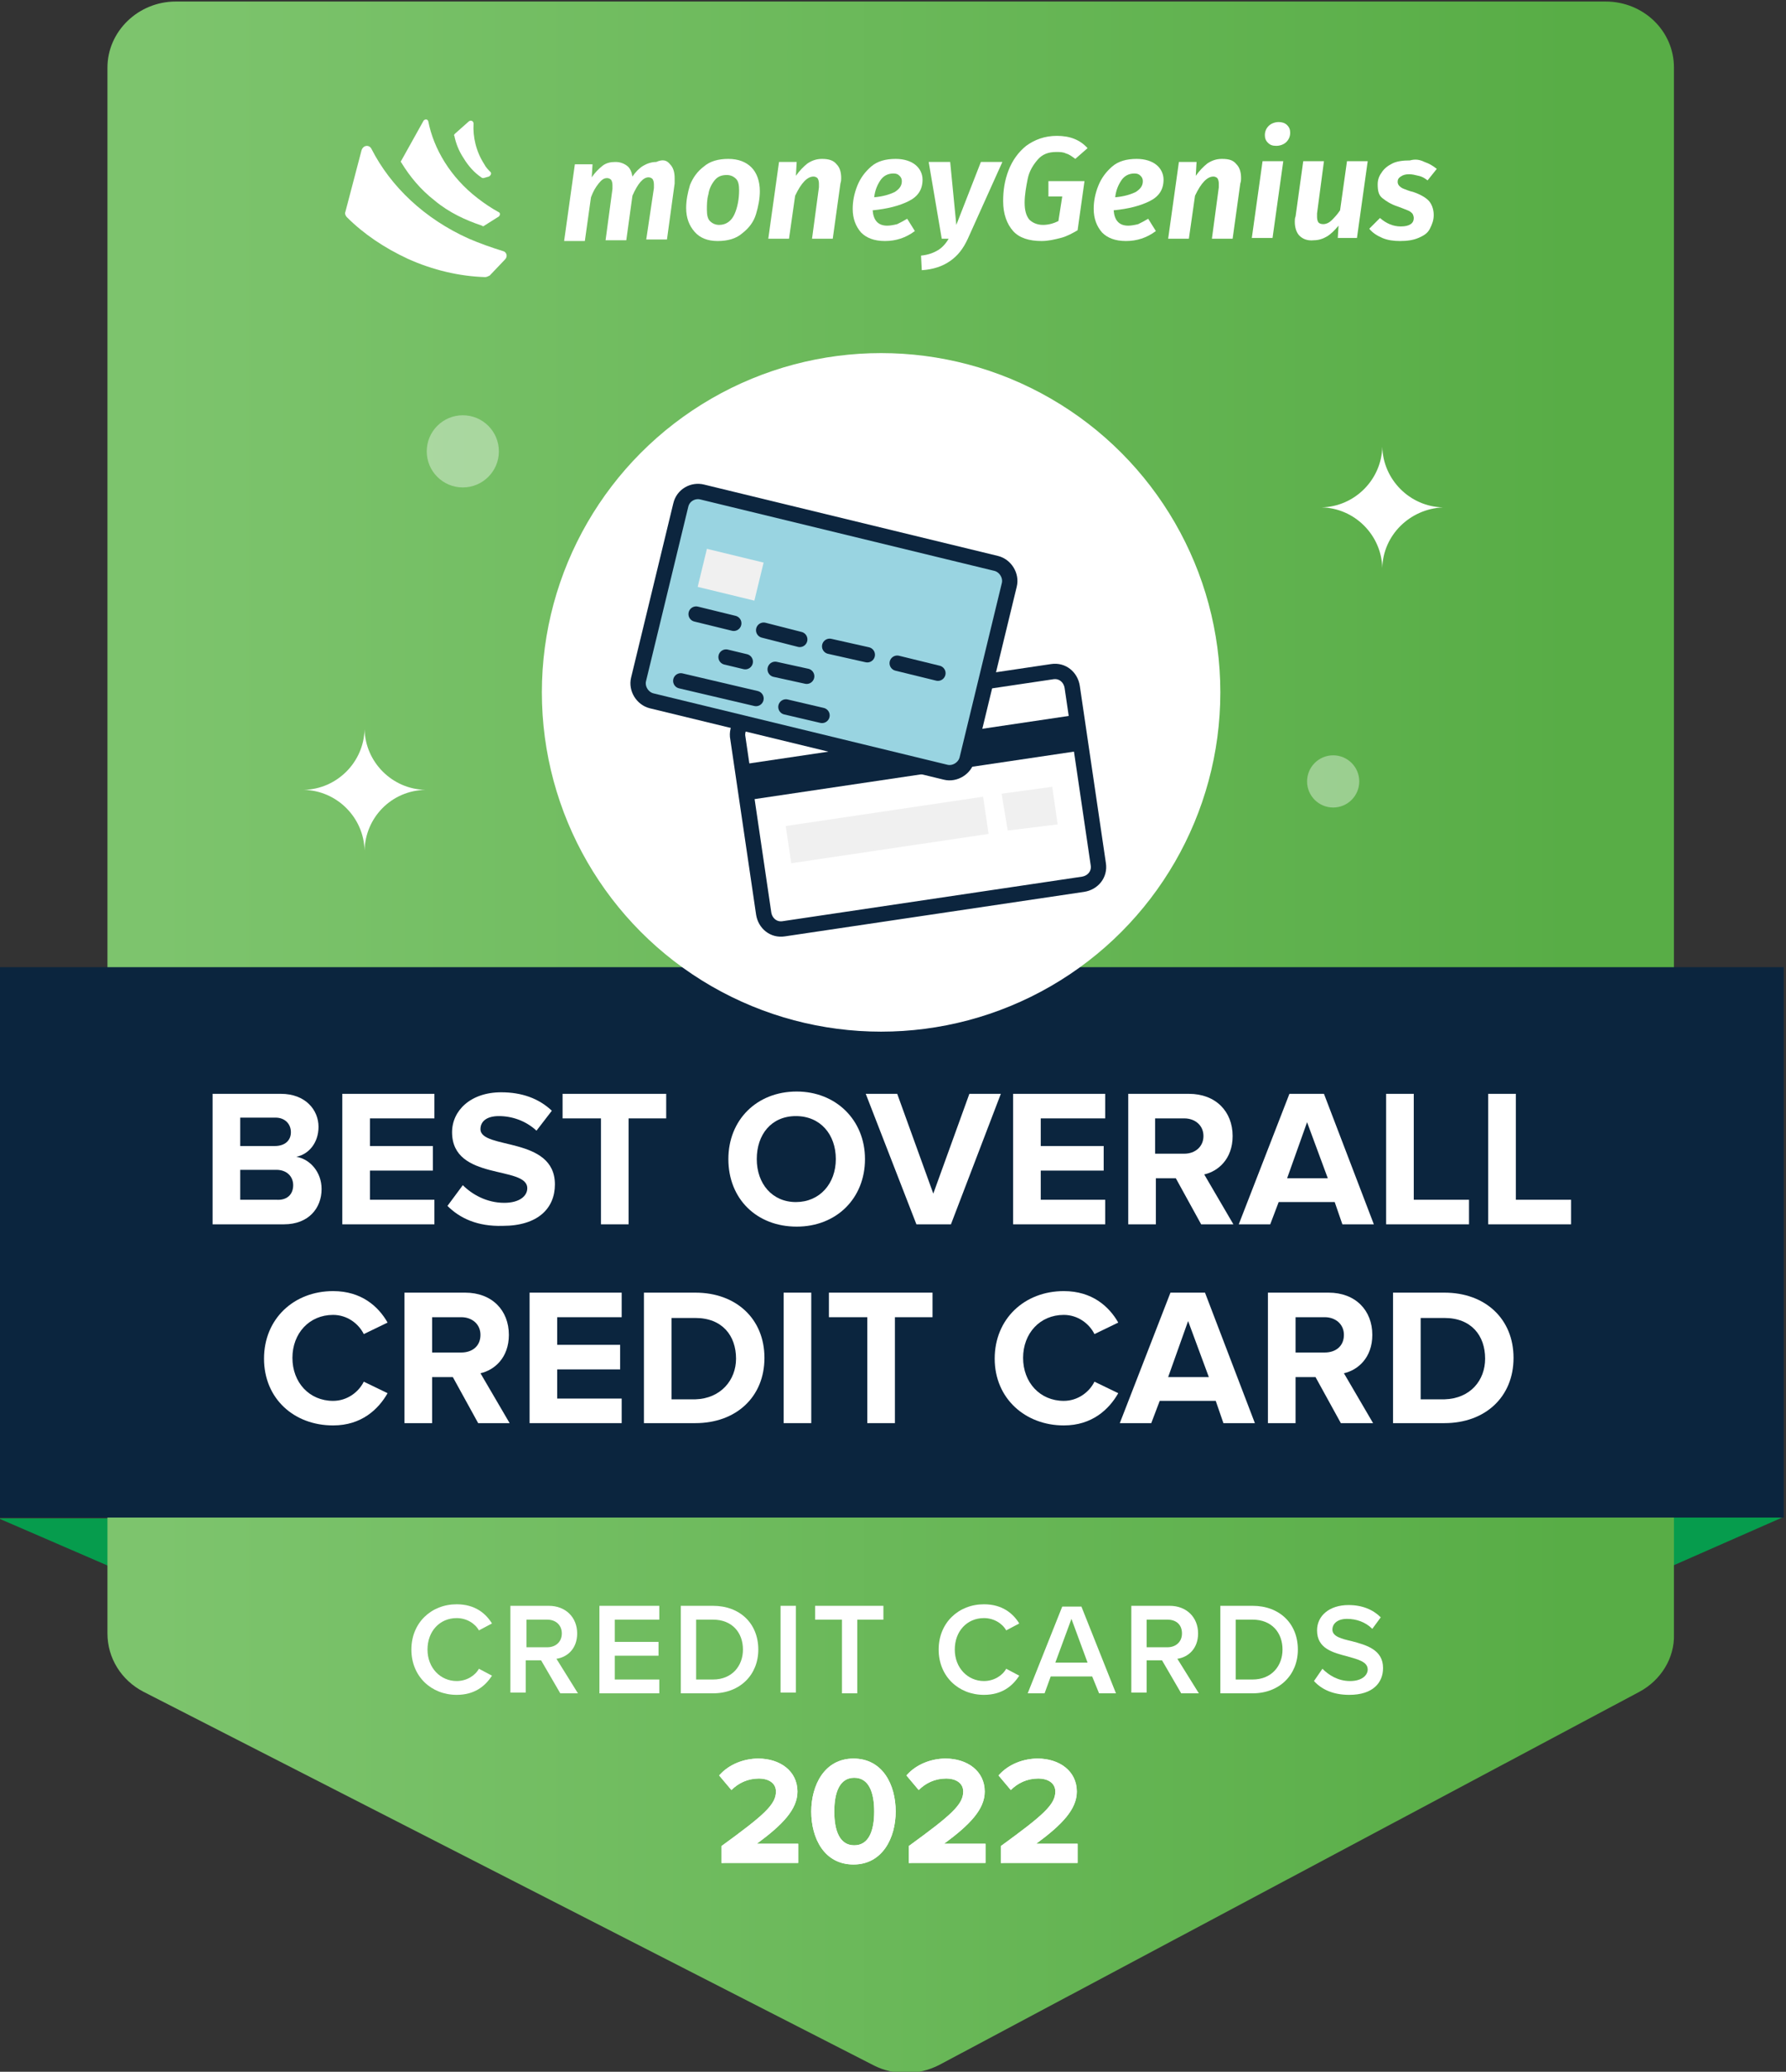 <?xml version="1.0" encoding="utf-8"?>
<!-- Generator: Adobe Illustrator 26.1.0, SVG Export Plug-In . SVG Version: 6.00 Build 0)  -->
<svg version="1.1" id="Layer_1" xmlns="http://www.w3.org/2000/svg" xmlns:xlink="http://www.w3.org/1999/xlink" x="0px" y="0px"
	 viewBox="0 0 232.7 269.9" style="enable-background:new 0 0 232.7 269.9;" xml:space="preserve">
<rect x="0" y="0" width="232.7" height="269.9" fill="#333333" stroke="none"/>
<style type="text/css">
	.st0{fill:#069C4D;}
	.st1{fill:url(#SVGID_1_);}
	.st2{fill:#0B253E;}
	.st3{fill:#FFFFFF;}
	.st4{opacity:0.38;fill:#FFFFFF;enable-background:new    ;}
	.st5{fill:#F0F0F0;}
	.st6{fill:none;stroke:#0C253E;stroke-width:2;stroke-linecap:round;stroke-linejoin:round;}
	.st7{fill:#0C253E;}
	.st8{fill:#99D4E1;}
	.st9{fill:none;}
</style>
<polygon class="st0" points="212.2,206.5 232.2,197.7 212.2,197.7 "/>
<polygon class="st0" points="19.9,206.5 -0.2,197.8 19.9,197.8 "/>
<linearGradient id="SVGID_1_" gradientUnits="userSpaceOnUse" x1="14.049" y1="135.159" x2="218.148" y2="135.159">
	<stop  offset="3.066375e-02" style="stop-color:#7DC46D"/>
	<stop  offset="0.935" style="stop-color:#58AD46"/>
</linearGradient>
<path class="st1" d="M213.6,220.4L122.4,269c-2.7,1.4-5.9,1.4-8.5,0.1l-95.2-48.7c-2.9-1.5-4.7-4.4-4.7-7.6V8.8c0-4.7,4-8.6,8.9-8.6
	h186.3c4.9,0,8.9,3.8,8.9,8.6v204.1C218.2,216,216.4,218.9,213.6,220.4z"/>
<g>
	<g>
		<g>
			<rect x="-0.3" y="126" class="st2" width="232.7" height="71.7"/>
		</g>
	</g>
	<g>
		<g>
			<path class="st3" d="M27.7,159.5v-17h8.9c3.2,0,4.9,2.1,4.9,4.3c0,2.1-1.3,3.6-2.9,3.9c1.8,0.3,3.3,2,3.3,4.2
				c0,2.5-1.7,4.6-4.9,4.6H27.7z M37.9,147.5c0-1.1-0.8-1.9-2-1.9h-4.6v3.7h4.5C37.1,149.3,37.9,148.6,37.9,147.5z M38.2,154.4
				c0-1.1-0.8-2-2.2-2h-4.7v3.9H36C37.4,156.4,38.2,155.6,38.2,154.4z"/>
			<path class="st3" d="M44.6,159.5v-17h12v3.2h-8.4v3.6h8.2v3.2h-8.2v3.8h8.4v3.2L44.6,159.5L44.6,159.5z"/>
			<path class="st3" d="M58.3,157.1l2-2.7c1.2,1.2,3.1,2.3,5.4,2.3c2,0,3-0.9,3-1.9c0-3-9.8-0.9-9.8-7.3c0-2.8,2.4-5.2,6.4-5.2
				c2.7,0,4.9,0.8,6.6,2.4l-2,2.6c-1.4-1.3-3.2-1.9-4.9-1.9c-1.6,0-2.4,0.7-2.4,1.7c0,2.7,9.7,0.9,9.7,7.2c0,3.1-2.2,5.4-6.8,5.4
				C62.2,159.8,59.9,158.7,58.3,157.1z"/>
			<path class="st3" d="M78.3,159.5v-13.8h-5v-3.2h13.5v3.2h-4.9v13.8H78.3z"/>
			<path class="st3" d="M94.9,151c0-5.1,3.7-8.8,8.9-8.8c5.1,0,8.9,3.7,8.9,8.8c0,5.1-3.7,8.8-8.9,8.8
				C98.6,159.8,94.9,156.2,94.9,151z M108.9,151c0-3.2-2-5.6-5.2-5.6c-3.2,0-5.1,2.4-5.1,5.6s2,5.6,5.1,5.6
				C106.8,156.6,108.9,154.2,108.9,151z"/>
			<path class="st3" d="M119.4,159.5l-6.6-17h4.1l4.7,13l4.7-13h4.1l-6.5,17H119.4z"/>
			<path class="st3" d="M132,159.5v-17h12v3.2h-8.4v3.6h8.2v3.2h-8.2v3.8h8.4v3.2L132,159.5L132,159.5z"/>
			<path class="st3" d="M156.5,159.5l-3.3-6h-2.6v6H147v-17h7.9c3.5,0,5.7,2.3,5.7,5.5c0,3-1.9,4.6-3.7,5l3.8,6.5H156.5z M156.8,148
				c0-1.4-1.1-2.3-2.5-2.3h-3.8v4.6h3.8C155.7,150.3,156.8,149.4,156.8,148z"/>
			<path class="st3" d="M174.9,159.5l-1-2.9h-7.3l-1.1,2.9h-4.1l6.6-17h4.5l6.5,17H174.9z M170.3,146.2l-2.6,7.3h5.3L170.3,146.2z"
				/>
			<path class="st3" d="M180.6,159.5v-17h3.6v13.8h7.2v3.2H180.6z"/>
			<path class="st3" d="M193.9,159.5v-17h3.6v13.8h7.2v3.2H193.9z"/>
			<path class="st3" d="M34.4,177c0-5.2,3.9-8.8,9-8.8c3.7,0,5.9,2,7.1,4.1l-3.1,1.5c-0.7-1.4-2.2-2.5-4-2.5c-3.1,0-5.3,2.4-5.3,5.6
				c0,3.2,2.2,5.6,5.3,5.6c1.8,0,3.3-1.1,4-2.5l3.1,1.5c-1.2,2.1-3.4,4.2-7.1,4.2C38.3,185.7,34.4,182.2,34.4,177z"/>
			<path class="st3" d="M62.3,185.4l-3.3-6h-2.7v6h-3.6v-17h7.9c3.5,0,5.7,2.3,5.7,5.5c0,3-1.9,4.6-3.7,5l3.8,6.5H62.3z M62.6,173.9
				c0-1.4-1.1-2.3-2.5-2.3h-3.8v4.6h3.8C61.5,176.2,62.6,175.4,62.6,173.9z"/>
			<path class="st3" d="M69,185.4v-17h12v3.2h-8.4v3.6h8.2v3.2h-8.2v3.8H81v3.2L69,185.4L69,185.4z"/>
			<path class="st3" d="M83.9,185.4v-17h6.7c5.3,0,9,3.4,9,8.5c0,5.1-3.7,8.5-9,8.5H83.9z M95.9,177c0-3-1.8-5.3-5.3-5.3h-3.1v10.6
				h3.1C93.9,182.2,95.9,179.8,95.9,177z"/>
			<path class="st3" d="M102.1,185.4v-17h3.6v17H102.1z"/>
			<path class="st3" d="M113,185.4v-13.8h-5v-3.2h13.5v3.2h-4.9v13.8H113z"/>
			<path class="st3" d="M129.6,177c0-5.2,3.9-8.8,9-8.8c3.7,0,5.9,2,7.1,4.1l-3.1,1.5c-0.7-1.4-2.2-2.5-4-2.5
				c-3.1,0-5.3,2.4-5.3,5.6c0,3.2,2.2,5.6,5.3,5.6c1.8,0,3.3-1.1,4-2.5l3.1,1.5c-1.2,2.1-3.4,4.2-7.1,4.2
				C133.6,185.7,129.6,182.2,129.6,177z"/>
			<path class="st3" d="M159.4,185.4l-1-2.9h-7.3l-1.1,2.9h-4.1l6.6-17h4.5l6.5,17H159.4z M154.8,172.1l-2.6,7.3h5.3L154.8,172.1z"
				/>
			<path class="st3" d="M174.7,185.4l-3.3-6h-2.6v6h-3.6v-17h7.9c3.5,0,5.7,2.3,5.7,5.5c0,3-1.9,4.6-3.7,5l3.8,6.5H174.7z
				 M175.1,173.9c0-1.4-1.1-2.3-2.5-2.3h-3.8v4.6h3.8C174,176.2,175.1,175.4,175.1,173.9z"/>
			<path class="st3" d="M181.5,185.4v-17h6.7c5.3,0,9,3.4,9,8.5c0,5.1-3.7,8.5-9,8.5H181.5z M193.5,177c0-3-1.8-5.3-5.3-5.3h-3.1
				v10.6h3.1C191.6,182.2,193.5,179.8,193.5,177z"/>
		</g>
	</g>
</g>
<g>
	<path class="st3" d="M94,242.7v-2.2c5.5-4,7.1-5.4,7.1-7.1c0-1.2-1.1-1.7-2.2-1.7c-1.5,0-2.7,0.6-3.6,1.5l-1.6-1.9
		c1.3-1.5,3.3-2.2,5.1-2.2c2.8,0,5.1,1.6,5.1,4.3c0,2.3-1.9,4.3-5.3,6.8h5.4v2.5L94,242.7L94,242.7z"/>
	<path class="st3" d="M105.7,236c0-3.4,1.7-6.9,5.5-6.9c3.8,0,5.5,3.4,5.5,6.9c0,3.4-1.7,6.9-5.5,6.9
		C107.4,242.9,105.7,239.5,105.7,236z M113.9,236c0-2.5-0.7-4.4-2.6-4.4c-1.9,0-2.6,1.9-2.6,4.4s0.7,4.4,2.6,4.4
		C113.2,240.4,113.9,238.5,113.9,236z"/>
	<path class="st3" d="M118.4,242.7v-2.2c5.5-4,7.1-5.4,7.1-7.1c0-1.2-1.1-1.7-2.2-1.7c-1.5,0-2.7,0.6-3.6,1.5l-1.6-1.9
		c1.3-1.5,3.3-2.2,5.1-2.2c2.8,0,5.1,1.6,5.1,4.3c0,2.3-1.9,4.3-5.3,6.8h5.4v2.5L118.4,242.7L118.4,242.7z"/>
	<path class="st3" d="M130.4,242.7v-2.2c5.5-4,7.1-5.4,7.1-7.1c0-1.2-1.1-1.7-2.2-1.7c-1.5,0-2.7,0.6-3.6,1.5l-1.6-1.9
		c1.3-1.5,3.3-2.2,5.1-2.2c2.8,0,5.1,1.6,5.1,4.3c0,2.3-1.9,4.3-5.3,6.8h5.4v2.5L130.4,242.7L130.4,242.7z"/>
</g>
<g>
	<g>
		<circle class="st3" cx="114.8" cy="90.2" r="44.2"/>
	</g>
</g>
<path class="st3" d="M188,66.1c-4.3-0.1-7.8-3.6-7.9-7.9c-0.1,4.3-3.6,7.8-7.9,7.9c4.3,0.1,7.8,3.6,7.9,7.9
	C180.2,69.7,183.7,66.3,188,66.1z"/>
<path class="st3" d="M55.4,102.9c-4.3-0.1-7.8-3.6-7.9-7.9c-0.1,4.3-3.6,7.8-7.9,7.9c4.3,0.1,7.8,3.6,7.9,7.9
	C47.6,106.5,51,103,55.4,102.9z"/>
<circle class="st4" cx="60.3" cy="58.8" r="4.7"/>
<circle class="st4" cx="173.7" cy="101.8" r="3.4"/>
<g>
	<g>
		<g>
			<g>
				<path class="st3" d="M61.1,31.1c-5.8-2.6-10.2-6.8-12.7-11.7c-0.3-0.6-1.1-0.5-1.3,0.2l-2.1,8c-0.1,0.2,0,0.5,0.2,0.7
					c2.2,2.2,4.9,4,7.9,5.4c3.3,1.5,6.8,2.3,10.1,2.4c0.2,0,0.4-0.1,0.6-0.2l2-2.1c0.4-0.4,0.2-1-0.3-1.1
					C63.9,32.2,62.5,31.7,61.1,31.1z"/>
			</g>
		</g>
		<g>
			<g>
				<path class="st3" d="M63.1,21.4c-1.1-1.7-1.5-3.6-1.4-5.3c0-0.3-0.3-0.5-0.6-0.3l-1.8,1.6c-0.1,0.1-0.2,0.2-0.1,0.3
					c0.2,1,0.6,2,1.2,2.9c0.6,1,1.4,1.9,2.3,2.5c0.1,0.1,0.2,0.1,0.3,0.1l0.7-0.2c0.2-0.1,0.4-0.4,0.2-0.6
					C63.6,22.1,63.3,21.8,63.1,21.4z"/>
			</g>
		</g>
		<g>
			<g>
				<path class="st3" d="M65,28.2l-1.9,1.2c-0.1,0.1-0.2,0.1-0.3,0c-2.1-0.7-4.3-1.7-6.2-3.3c-1.8-1.4-3.2-3.1-4.3-4.9
					c-0.1-0.1-0.1-0.2,0-0.3l2.9-5.2c0.2-0.2,0.5-0.2,0.6,0.1c0.7,3.6,2.9,7.3,6.4,10c0.9,0.7,1.8,1.3,2.7,1.8
					C65.2,27.7,65.2,28,65,28.2z"/>
			</g>
		</g>
	</g>
	<g>
		<path class="st3" d="M87.3,21.4c0.4,0.4,0.6,1,0.6,1.8c0,0.3,0,0.5,0,0.7l-1,7.3h-2.7l1-6.7c0-0.1,0-0.3,0-0.5
			c0-0.3-0.1-0.6-0.2-0.7c-0.1-0.1-0.3-0.2-0.5-0.2c-0.7,0-1.4,0.8-2.1,2.4l-0.8,5.8h-2.7l0.9-6.7c0-0.2,0-0.4,0-0.5
			c0-0.3-0.1-0.6-0.2-0.7c-0.1-0.1-0.3-0.2-0.5-0.2c-0.4,0-0.7,0.2-1.1,0.7s-0.7,1-1,1.8l-0.8,5.7h-2.7l1.4-10h2.3l-0.1,1.7
			c0.4-0.6,0.9-1.1,1.4-1.5c0.5-0.4,1.1-0.5,1.7-0.5s1.1,0.2,1.5,0.5c0.4,0.3,0.6,0.8,0.7,1.4c0.4-0.6,0.9-1.1,1.4-1.4
			c0.5-0.3,1.1-0.5,1.7-0.5C86.4,20.7,86.9,20.9,87.3,21.4z"/>
		<path class="st3" d="M90.5,30.2c-0.7-0.8-1.1-1.8-1.1-3.1c0-1,0.2-2,0.5-3c0.4-1,1-1.8,1.8-2.4c0.8-0.7,1.9-1,3.2-1
			c1.3,0,2.3,0.4,3,1.1c0.7,0.7,1.1,1.8,1.1,3.1c0,1-0.2,2-0.5,3c-0.3,1-0.9,1.8-1.8,2.5c-0.8,0.7-1.9,1-3.2,1
			C92.2,31.4,91.2,31,90.5,30.2z M95.7,27.9c0.4-0.9,0.6-2,0.6-3.1c0-0.7-0.1-1.2-0.4-1.5s-0.7-0.5-1.2-0.5c-0.7,0-1.2,0.2-1.6,0.7
			c-0.4,0.5-0.7,1.1-0.8,1.8c-0.2,0.7-0.2,1.4-0.2,2c0,0.7,0.1,1.2,0.4,1.5s0.7,0.5,1.2,0.5C94.6,29.3,95.3,28.8,95.7,27.9z"/>
		<path class="st3" d="M109,21.4c0.4,0.4,0.6,1,0.6,1.8c0,0.2,0,0.4-0.1,0.7l-1,7.2h-2.7l0.9-6.7c0-0.2,0-0.4,0-0.5
			c0-0.3-0.1-0.6-0.2-0.7c-0.1-0.1-0.3-0.2-0.5-0.2c-0.8,0-1.6,0.8-2.4,2.5l-0.8,5.6h-2.7l1.4-10h2.3l-0.1,1.8
			c0.5-0.7,1-1.2,1.5-1.6c0.6-0.4,1.2-0.6,1.9-0.6C108,20.7,108.6,20.9,109,21.4z"/>
		<path class="st3" d="M118.4,26.2c-1.2,0.6-2.7,1-4.7,1.2c0.1,1.3,0.7,2,1.9,2c0.4,0,0.9-0.1,1.3-0.2c0.4-0.2,0.8-0.4,1.3-0.7
			l1,1.6c-1.2,0.9-2.5,1.3-3.9,1.3s-2.4-0.4-3.1-1.1c-0.7-0.8-1.1-1.8-1.1-3.1c0-1,0.2-2,0.6-3s1-1.8,1.8-2.5c0.8-0.7,1.9-1,3.2-1
			c1.1,0,2,0.3,2.6,0.8s0.9,1.2,0.9,1.9C120.2,24.7,119.6,25.6,118.4,26.2z M116.6,25c0.6-0.4,0.9-0.8,0.9-1.4
			c0-0.3-0.1-0.5-0.3-0.7c-0.2-0.2-0.4-0.3-0.8-0.3c-0.7,0-1.3,0.3-1.7,0.9c-0.4,0.6-0.7,1.3-0.8,2.2C115.1,25.6,116,25.3,116.6,25z
			"/>
		<path class="st3" d="M126.1,31.1c-0.6,1.3-1.3,2.2-2.3,2.9c-1,0.7-2.2,1.1-3.7,1.2l-0.1-1.9c1-0.1,1.7-0.4,2.2-0.7s1-0.8,1.4-1.5
			h-0.9l-1.7-10h2.8l0.8,8.2l3.2-8.2h2.8L126.1,31.1z"/>
		<path class="st3" d="M141.7,19.3l-1.6,1.4c-0.4-0.3-0.8-0.6-1.2-0.7c-0.4-0.2-0.8-0.2-1.3-0.2c-1,0-1.8,0.3-2.4,1
			c-0.6,0.7-1.1,1.5-1.3,2.5s-0.4,2.1-0.4,3.1c0,1,0.2,1.7,0.6,2.2c0.4,0.4,1,0.7,1.8,0.7c0.7,0,1.4-0.2,2-0.5l0.5-3.2h-1.8v-2h4.7
			l-0.9,6.4c-0.7,0.4-1.4,0.8-2.2,1c-0.8,0.2-1.6,0.4-2.5,0.4c-1.6,0-2.9-0.4-3.7-1.3c-0.8-0.9-1.3-2.2-1.3-3.9c0-1.4,0.2-2.7,0.7-4
			c0.5-1.3,1.3-2.4,2.3-3.2c1.1-0.8,2.4-1.3,4-1.3C139.4,17.7,140.7,18.2,141.7,19.3z"/>
		<path class="st3" d="M149.8,26.2c-1.2,0.6-2.7,1-4.7,1.2c0.1,1.3,0.7,2,1.9,2c0.4,0,0.9-0.1,1.3-0.2c0.4-0.2,0.8-0.4,1.3-0.7
			l1,1.6c-1.2,0.9-2.5,1.3-3.9,1.3c-1.4,0-2.4-0.4-3.1-1.1c-0.7-0.8-1.1-1.8-1.1-3.1c0-1,0.2-2,0.6-3c0.4-1,1-1.8,1.8-2.5
			c0.8-0.7,1.9-1,3.2-1c1.1,0,2,0.3,2.6,0.8s0.9,1.2,0.9,1.9C151.6,24.7,151,25.6,149.8,26.2z M148,25c0.6-0.4,0.9-0.8,0.9-1.4
			c0-0.3-0.1-0.5-0.3-0.7c-0.2-0.2-0.4-0.3-0.8-0.3c-0.7,0-1.3,0.3-1.7,0.9c-0.4,0.6-0.7,1.3-0.8,2.2C146.5,25.6,147.4,25.3,148,25z
			"/>
		<path class="st3" d="M161.1,21.4c0.4,0.4,0.6,1,0.6,1.8c0,0.2,0,0.4-0.1,0.7l-1,7.2h-2.7l0.9-6.7c0-0.2,0-0.4,0-0.5
			c0-0.3-0.1-0.6-0.2-0.7c-0.1-0.1-0.3-0.2-0.5-0.2c-0.8,0-1.6,0.8-2.4,2.5l-0.8,5.6h-2.7l1.4-10h2.3l-0.1,1.8
			c0.5-0.7,1-1.2,1.5-1.6c0.6-0.4,1.2-0.6,1.9-0.6C160.2,20.7,160.7,20.9,161.1,21.4z"/>
		<path class="st3" d="M167.2,21l-1.4,10h-2.7l1.4-10H167.2z M165.2,18.6c-0.3-0.3-0.4-0.6-0.4-1c0-0.5,0.2-0.9,0.5-1.2
			c0.3-0.3,0.8-0.5,1.3-0.5c0.4,0,0.8,0.1,1.1,0.4c0.3,0.3,0.4,0.6,0.4,1c0,0.5-0.2,0.9-0.5,1.2c-0.3,0.3-0.8,0.5-1.3,0.5
			C165.8,19,165.5,18.9,165.2,18.6z"/>
		<path class="st3" d="M169.3,30.7c-0.4-0.4-0.6-1.1-0.6-1.8c0-0.2,0-0.5,0.1-0.7l1-7.2h2.7l-0.9,6.8c0,0.2,0,0.4,0,0.5
			c0,0.3,0.1,0.6,0.2,0.7c0.1,0.1,0.3,0.2,0.6,0.2c0.4,0,0.8-0.2,1.1-0.5c0.3-0.3,0.7-0.7,1.1-1.3l0.9-6.4h2.7l-1.4,10h-2.5l0.1-1.6
			c-0.5,0.6-1,1.1-1.5,1.4s-1.1,0.5-1.7,0.5C170.3,31.4,169.7,31.1,169.3,30.7z"/>
		<path class="st3" d="M185.6,21.1c0.6,0.2,1.1,0.5,1.6,0.9l-1.2,1.5c-0.4-0.3-0.7-0.5-1.2-0.6c-0.4-0.1-0.8-0.2-1.2-0.2
			c-0.5,0-0.8,0.1-1.1,0.3c-0.3,0.2-0.4,0.4-0.4,0.7c0,0.2,0.1,0.4,0.2,0.5s0.3,0.3,0.6,0.4c0.3,0.1,0.7,0.3,1.2,0.4
			c0.9,0.3,1.6,0.7,2,1.1c0.4,0.4,0.7,1.1,0.7,1.9c0,0.7-0.2,1.2-0.5,1.8c-0.3,0.6-0.8,0.9-1.5,1.2s-1.5,0.4-2.4,0.4
			c-0.8,0-1.6-0.1-2.3-0.4s-1.3-0.7-1.7-1.2l1.4-1.4c0.8,0.7,1.7,1.1,2.7,1.1c0.6,0,1-0.1,1.3-0.3c0.3-0.2,0.4-0.5,0.4-0.8
			c0-0.2-0.1-0.5-0.2-0.6c-0.1-0.1-0.3-0.3-0.6-0.4c-0.3-0.1-0.7-0.3-1.3-0.5c-0.9-0.3-1.5-0.7-2-1.1c-0.5-0.4-0.6-1-0.6-1.8
			c0-0.6,0.2-1.1,0.5-1.5c0.3-0.5,0.8-0.9,1.4-1.2s1.4-0.4,2.3-0.4C184.4,20.7,185,20.8,185.6,21.1z"/>
	</g>
</g>
<g id="c">
</g>
<g>
	<g>
		<path class="st3" d="M53.6,214.9c0-3.5,2.6-5.9,5.9-5.9c2.4,0,3.8,1.2,4.6,2.5l-1.7,0.9c-0.5-0.9-1.6-1.6-2.9-1.6
			c-2.2,0-3.8,1.7-3.8,4.1s1.7,4.1,3.8,4.1c1.3,0,2.4-0.7,2.9-1.6l1.7,0.9c-0.9,1.4-2.3,2.5-4.6,2.5
			C56.2,220.8,53.6,218.4,53.6,214.9z"/>
		<path class="st3" d="M70.5,216.3h-2v4.2h-2v-11.3h5c2.2,0,3.7,1.5,3.7,3.6c0,2-1.3,3.1-2.7,3.3l2.8,4.5H73L70.5,216.3z M71.3,211
			h-2.7v3.6h2.7c1.1,0,1.9-0.7,1.9-1.8S72.4,211,71.3,211z"/>
		<path class="st3" d="M78.1,209.2h7.8v1.8h-5.8v2.9h5.7v1.8h-5.7v3.1h5.8v1.8h-7.8V209.2z"/>
		<path class="st3" d="M88.7,209.2h4.2c3.5,0,5.9,2.3,5.9,5.7c0,3.3-2.4,5.7-5.9,5.7h-4.2V209.2z M92.9,218.8c2.5,0,3.9-1.8,3.9-3.9
			c0-2.2-1.4-3.9-3.9-3.9h-2.2v7.8H92.9z"/>
		<path class="st3" d="M101.7,209.2h2v11.3h-2V209.2z"/>
		<path class="st3" d="M109.6,211h-3.4v-1.8h8.9v1.8h-3.4v9.6h-2V211H109.6z"/>
		<path class="st3" d="M122.3,214.9c0-3.5,2.6-5.9,5.9-5.9c2.4,0,3.8,1.2,4.6,2.5l-1.7,0.9c-0.5-0.9-1.6-1.6-2.9-1.6
			c-2.2,0-3.8,1.7-3.8,4.1s1.7,4.1,3.8,4.1c1.3,0,2.4-0.7,2.9-1.6l1.7,0.9c-0.9,1.4-2.3,2.5-4.6,2.5
			C124.9,220.8,122.3,218.4,122.3,214.9z"/>
		<path class="st3" d="M142.3,218.4h-5.4l-0.8,2.2h-2.2l4.5-11.3h2.5l4.5,11.3h-2.2L142.3,218.4z M137.5,216.6h4.2l-2.1-5.7
			L137.5,216.6z"/>
		<path class="st3" d="M151.4,216.3h-2v4.2h-2v-11.3h5c2.2,0,3.7,1.5,3.7,3.6c0,2-1.3,3.1-2.7,3.3l2.8,4.5h-2.3L151.4,216.3z
			 M152.1,211h-2.7v3.6h2.7c1.1,0,1.9-0.7,1.9-1.8S153.3,211,152.1,211z"/>
		<path class="st3" d="M159,209.2h4.2c3.5,0,5.9,2.3,5.9,5.7c0,3.3-2.4,5.7-5.9,5.7H159V209.2z M163.2,218.8c2.5,0,3.9-1.8,3.9-3.9
			c0-2.2-1.4-3.9-3.9-3.9H161v7.8H163.2z"/>
		<path class="st3" d="M172.3,217.4c0.8,0.8,2,1.6,3.6,1.6s2.3-0.8,2.3-1.5c0-1-1.2-1.3-2.6-1.7c-1.9-0.5-4-1-4-3.4
			c0-1.9,1.6-3.3,4.1-3.3c1.8,0,3.2,0.6,4.2,1.6l-1.1,1.5c-0.9-0.9-2.1-1.3-3.3-1.3c-1.2,0-1.9,0.6-1.9,1.4c0,0.9,1.2,1.2,2.5,1.5
			c1.9,0.5,4.1,1.1,4.1,3.5c0,1.9-1.3,3.5-4.4,3.5c-2.1,0-3.6-0.7-4.6-1.8L172.3,217.4z"/>
	</g>
</g>
<g>
	<path class="st3" d="M94,242.7v-2.2c5.5-4,7.1-5.4,7.1-7.1c0-1.2-1.1-1.7-2.2-1.7c-1.5,0-2.7,0.6-3.6,1.5l-1.6-1.9
		c1.3-1.5,3.3-2.2,5.1-2.2c2.8,0,5.1,1.6,5.1,4.3c0,2.3-1.9,4.3-5.3,6.8h5.4v2.5L94,242.7L94,242.7z"/>
	<path class="st3" d="M105.7,236c0-3.4,1.7-6.9,5.5-6.9c3.8,0,5.5,3.4,5.5,6.9c0,3.4-1.7,6.9-5.5,6.9
		C107.4,242.9,105.7,239.5,105.7,236z M113.9,236c0-2.5-0.7-4.4-2.6-4.4c-1.9,0-2.6,1.9-2.6,4.4s0.7,4.4,2.6,4.4
		C113.2,240.4,113.9,238.5,113.9,236z"/>
	<path class="st3" d="M118.4,242.7v-2.2c5.5-4,7.1-5.4,7.1-7.1c0-1.2-1.1-1.7-2.2-1.7c-1.5,0-2.7,0.6-3.6,1.5l-1.6-1.9
		c1.3-1.5,3.3-2.2,5.1-2.2c2.8,0,5.1,1.6,5.1,4.3c0,2.3-1.9,4.3-5.3,6.8h5.4v2.5L118.4,242.7L118.4,242.7z"/>
	<path class="st3" d="M130.4,242.7v-2.2c5.5-4,7.1-5.4,7.1-7.1c0-1.2-1.1-1.7-2.2-1.7c-1.5,0-2.7,0.6-3.6,1.5l-1.6-1.9
		c1.3-1.5,3.3-2.2,5.1-2.2c2.8,0,5.1,1.6,5.1,4.3c0,2.3-1.9,4.3-5.3,6.8h5.4v2.5L130.4,242.7L130.4,242.7z"/>
</g>
<g id="d">
	<g>
		<g>
			<path class="st3" d="M98.1,93.3l39-5.8c1.3-0.2,2.4,0.7,2.6,2l3.4,23.1c0.2,1.3-0.7,2.4-2,2.6l-39,5.8c-1.3,0.2-2.4-0.7-2.6-2
				l-3.4-23.1C96,94.7,96.9,93.5,98.1,93.3z"/>
			<g>
				<g>
					
						<rect x="102.6" y="105.7" transform="matrix(0.989 -0.147 0.147 0.989 -14.638 18.158)" class="st5" width="26" height="4.9"/>
					<polygon class="st5" points="137.8,107.4 131.3,108.2 130.5,103.4 137.1,102.5 					"/>
					<path class="st6" d="M98.1,93.3l39-5.8c1.3-0.2,2.4,0.7,2.6,2l3.4,23.1c0.2,1.3-0.7,2.4-2,2.6l-39,5.8c-1.3,0.2-2.4-0.7-2.6-2
						l-3.4-23.1C96,94.7,96.9,93.5,98.1,93.3z"/>
					
						<rect x="96.7" y="96.3" transform="matrix(0.989 -0.147 0.147 0.989 -13.203 18.584)" class="st7" width="45" height="4.7"/>
				</g>
				<g>
					<path class="st8" d="M91.5,64l38.4,9.3c1.2,0.3,2,1.5,1.7,2.7l-5.5,22.8c-0.3,1.2-1.5,2-2.7,1.7L85,91.2
						c-1.2-0.3-2-1.5-1.7-2.7l5.5-22.8C89,64.5,90.3,63.8,91.5,64z"/>
					<path class="st6" d="M91.5,64.1l38.3,9.3c1.2,0.3,2,1.6,1.7,2.8L126,98.9c-0.3,1.2-1.6,2-2.8,1.7l-38.3-9.3
						c-1.2-0.3-2-1.6-1.7-2.8l5.5-22.7C89,64.5,90.3,63.8,91.5,64.1z"/>
					<line class="st6" x1="90.7" y1="80" x2="95.6" y2="81.2"/>
					<line class="st6" x1="88.7" y1="88.7" x2="98.5" y2="91"/>
					<line class="st6" x1="102.4" y1="92.1" x2="107.1" y2="93.2"/>
					<line class="st6" x1="101" y1="87.2" x2="105.1" y2="88.1"/>
					<line class="st6" x1="94.6" y1="85.6" x2="97.1" y2="86.2"/>
					
						<rect x="92.7" y="71.1" transform="matrix(0.236 -0.972 0.972 0.236 -8.490722e-02 149.781)" class="st5" width="5.1" height="7.6"/>
					<line class="st6" x1="99.5" y1="82.1" x2="104.2" y2="83.3"/>
					<line class="st6" x1="108.1" y1="84.2" x2="113" y2="85.3"/>
					<line class="st6" x1="116.9" y1="86.4" x2="122.2" y2="87.7"/>
				</g>
			</g>
		</g>
		<path class="st9" d="M148.3,56.8H77.8v72h72v-72H148.3z M148.3,127.3h-69v-69h69V127.3z"/>
	</g>
</g>
</svg>
